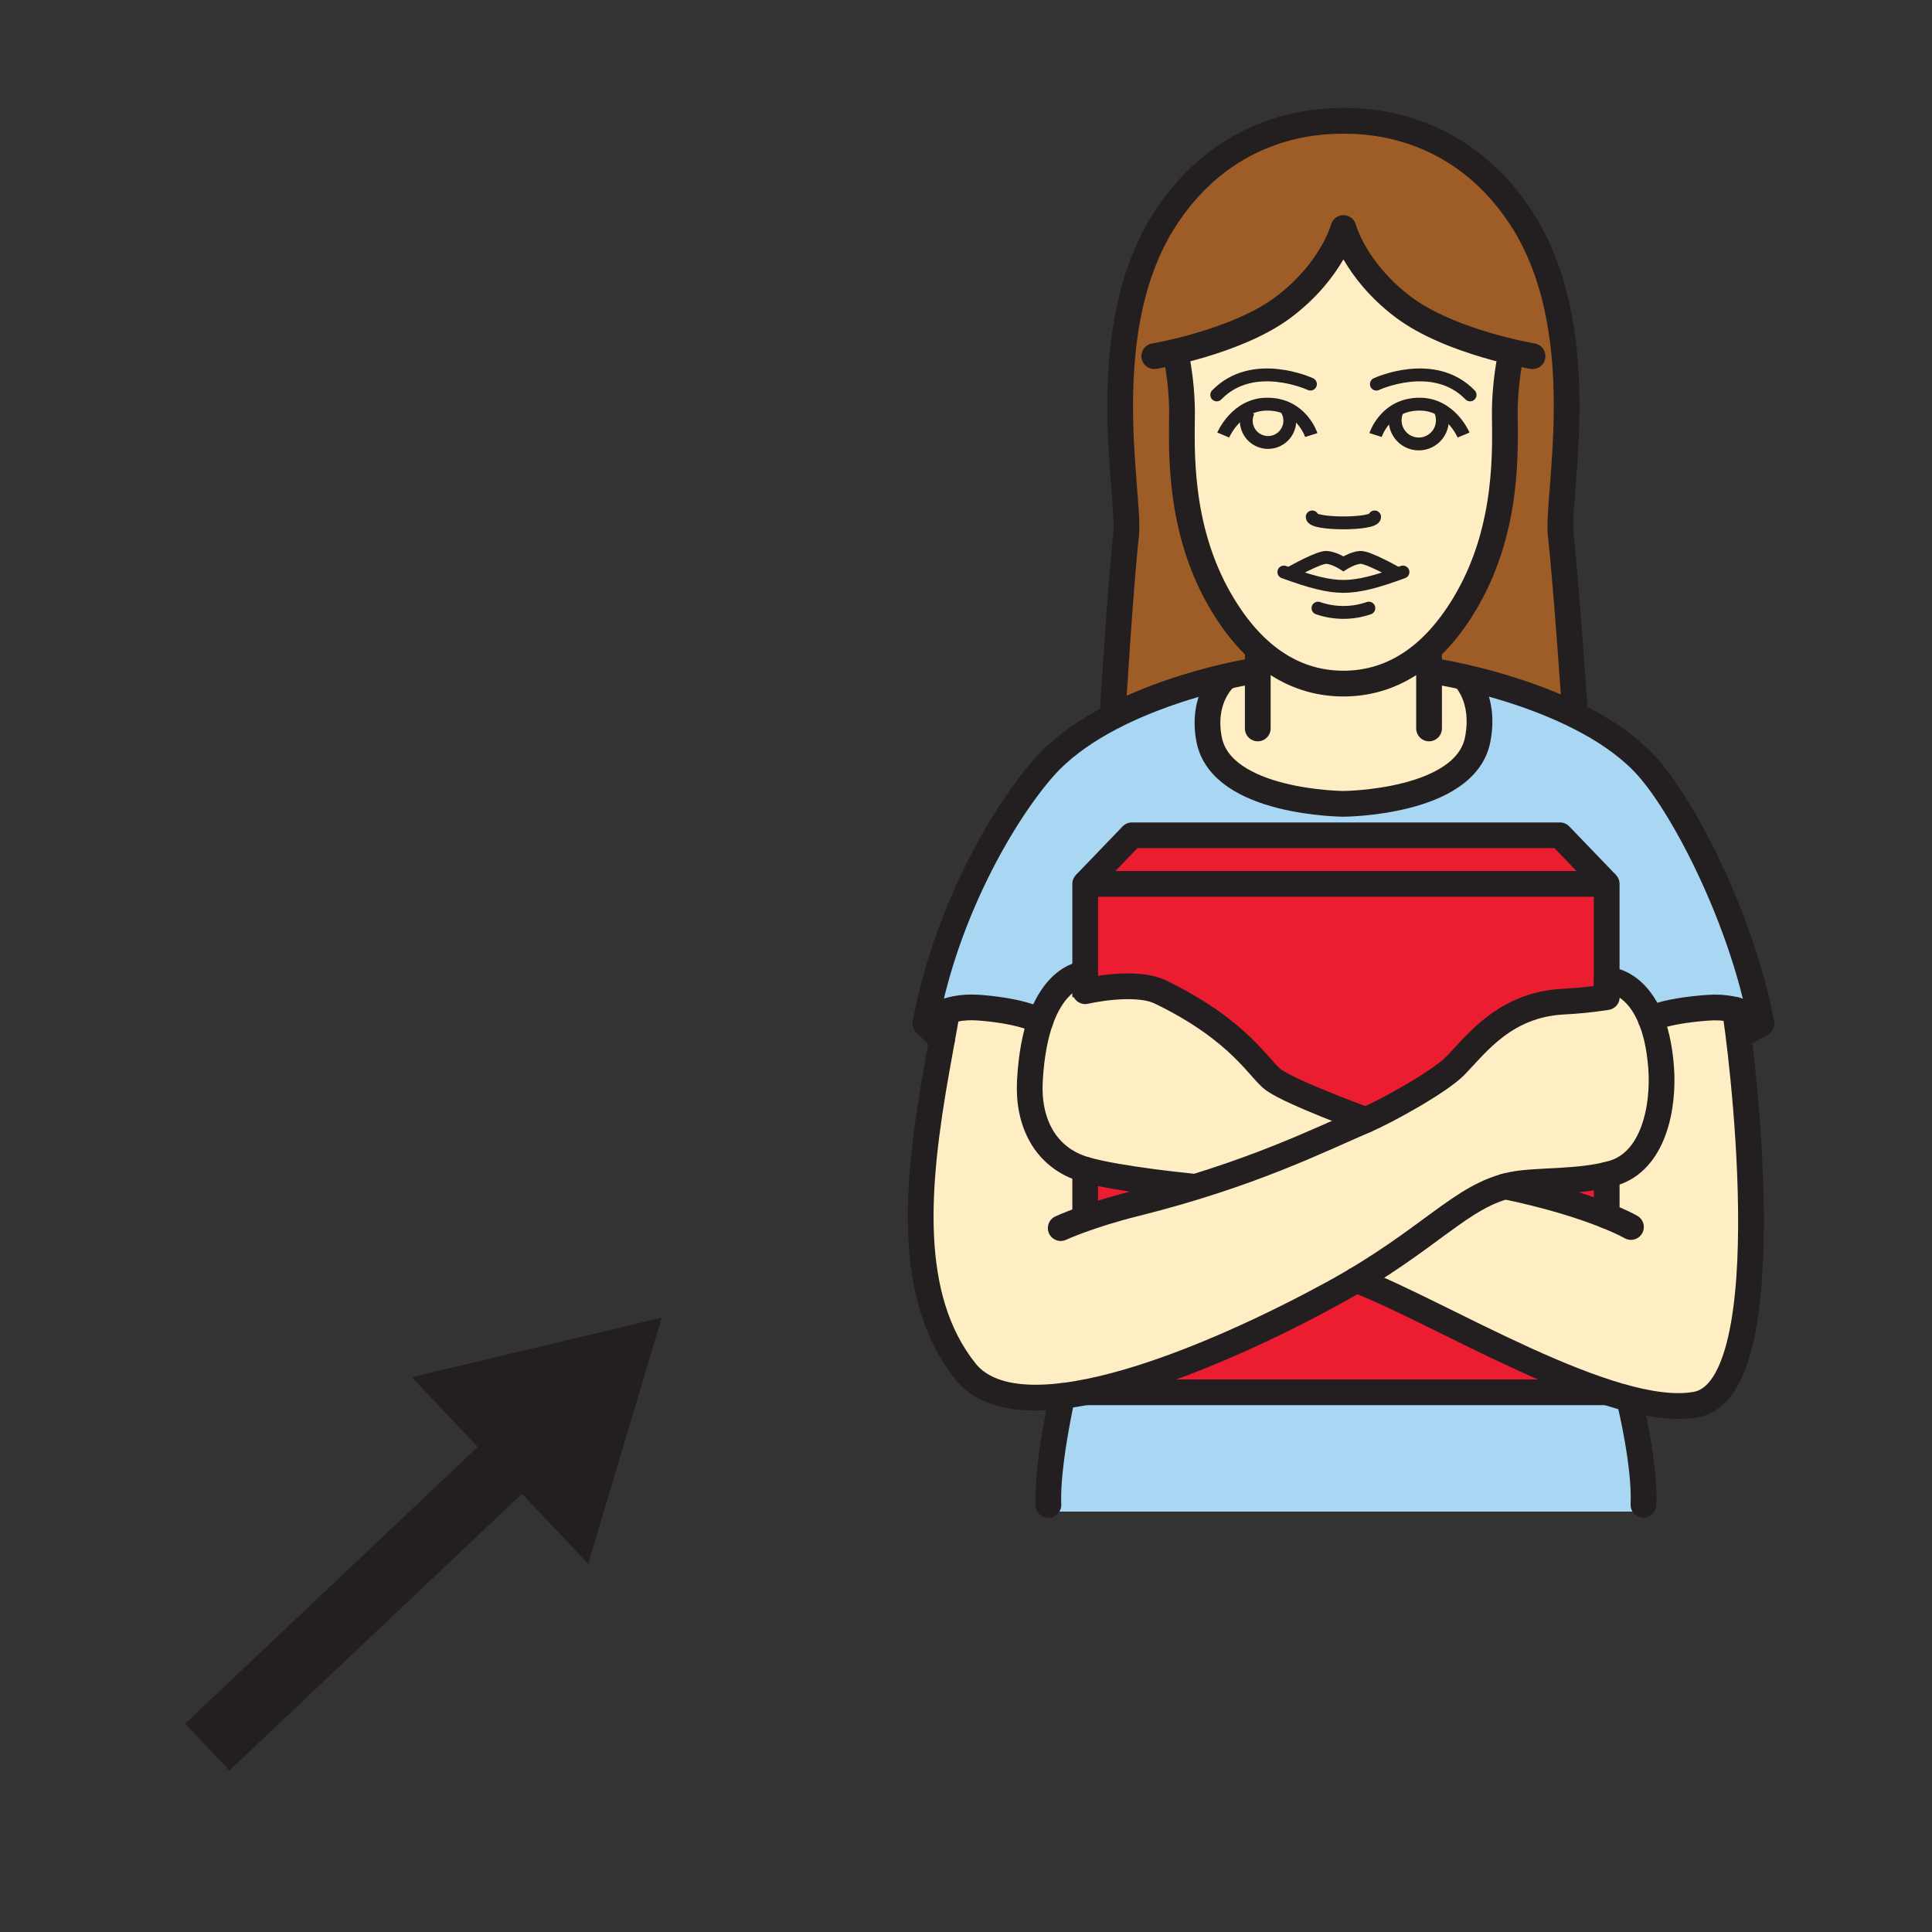 <svg width="1024" height="1024" viewBox="0 0 1024 1024" fill="none" xmlns="http://www.w3.org/2000/svg">
<rect x="0" y="0" width="1024" height="1024" fill="#333333" stroke="none"/>
<g id="pronouns/her">
<g id="her">
<path id="Vector" d="M267.687 753.206L98.156 913.576L121.59 938.4L291.121 778.03L267.687 753.206Z" fill="#231F20"/>
<path id="Vector_2" d="M311.769 828.867L350.699 698.409L218.242 729.91L311.769 828.867Z" fill="#231F20"/>
<path id="Vector_3" d="M905.982 732.92C897.746 740.783 860.983 739.88 860.983 739.88L868.461 801.099H555.61L563.076 739.88C563.076 739.88 526.313 740.783 518.088 732.92C477.809 694.387 489.791 612.505 499.496 545.181C509.202 477.856 541.1 422.357 568.976 392.602C596.852 362.848 666.645 356.321 666.645 356.321V344.689C666.645 344.689 652.46 327.301 643.489 310.804C634.518 294.307 622.898 263.048 622.898 173.531C622.898 84.014 679.168 76.897 712.005 76.897C744.842 76.897 801.113 84.026 801.113 173.531C801.113 263.035 789.48 294.283 780.522 310.804C771.563 327.325 757.414 344.689 757.414 344.689V356.321C757.414 356.321 827.255 362.824 855.095 392.602C882.935 422.381 914.845 477.808 924.562 545.181C934.28 612.553 946.249 694.423 905.982 732.92Z" fill="#FFEEC3"/>
<path id="Vector_4" d="M792.443 287.118C801.932 252.535 799.415 186.042 799.415 186.042C799.415 186.042 773.357 178.118 754.344 169.521C731.092 158.996 714.089 126.171 712.042 121.993C709.983 126.123 692.98 158.996 669.728 169.521C650.714 178.118 624.657 186.042 624.657 186.042C624.657 186.042 622.128 252.535 631.629 287.118C641.129 321.702 665.02 345.183 665.02 345.183V355.093L589.688 379.886L598.117 262.024C598.117 262.024 595.179 259.314 595.179 186.042C595.179 112.769 659.083 64.049 712.03 64.049C764.977 64.049 828.953 112.769 828.953 186.042C828.953 259.314 826.051 262.024 826.051 262.024L834.48 379.886L759.148 355.093V345.183C759.148 345.183 782.955 321.702 792.443 287.118Z" fill="#9E5C26"/>
<path id="Vector_5" d="M849.302 551.034C849.302 551.034 849.483 689.897 852.915 707.574C856.346 725.251 871.23 801.148 871.23 801.148H553.333C553.333 801.148 568.253 725.215 571.636 707.574C575.02 689.933 575.249 551.034 575.249 551.034C541.806 532.755 513.588 529.869 490.597 542.376C490.597 542.376 510.321 451.559 556.825 403.116C582.016 376.877 648.546 356.322 648.546 356.322C648.546 356.322 630.243 372.554 643.44 399.19C656.638 425.826 712.33 426.055 712.33 426.055C712.33 426.055 768.01 425.814 781.207 399.19C794.405 372.566 776.102 356.322 776.102 356.322C776.102 356.322 842.547 376.901 867.738 403.116C914.23 451.559 933.966 542.376 933.966 542.376C910.991 529.861 882.77 532.747 849.302 551.034Z" fill="#A9D7F3"/>
<path id="Vector_6" d="M847.689 468.464V739.254H579.079V468.464L599.935 442.731H826.821L847.689 468.464Z" fill="#ED1D31"/>
<path id="Vector_7" d="M562.209 650.916C562.209 650.916 528.902 650.916 512.489 682.441C502.712 701.213 506.119 730.607 522.195 735.423C522.195 735.423 561.246 747.056 606.04 729.945C650.835 712.834 706.707 688.474 742.748 662.982C778.788 637.49 784.074 630.638 796.067 628.844C808.061 627.05 844.065 626.436 857.479 620.945C868.666 616.369 880.671 593.406 880.671 568.215C880.671 532.62 862.452 520.049 851.627 519.254V528.55C851.627 528.55 820.825 527.141 806.05 536.148C791.275 545.155 777.343 560.797 769.287 566.818C761.231 572.839 717.328 598.403 684.358 610.854C651.388 623.305 562.209 650.916 562.209 650.916Z" fill="#FFEEC3"/>
<path id="Vector_8" d="M575.178 516.076V525.36C575.178 525.36 598.238 520.182 609.509 523.891C639.986 533.934 665.851 564.375 675.123 572.443C684.395 580.51 749.503 605.822 768.493 613.95C787.482 622.078 851.58 644.415 851.58 644.415C871.099 651.026 920.373 671.821 916.315 704.37C912.257 736.918 896.868 750.477 861.815 740.374C836.528 733.149 746.565 691.365 715.366 676C684.166 660.635 661.492 634.131 646.428 631.446C631.364 628.761 589.833 624.077 575.178 619.91C560.524 615.744 545.845 597.561 545.821 579.583C545.749 519.219 575.178 516.076 575.178 516.076Z" fill="#FFEEC3"/>
<path id="Vector_9" d="M812.287 188.775C812.287 188.775 768.396 181.453 743.53 162.572C717.821 143.041 712.041 120.86 712.041 120.86C712.041 120.86 706.249 143.041 680.541 162.572C655.675 181.453 611.784 188.775 611.784 188.775" stroke="#231F20" stroke-width="13.641" stroke-linecap="round" stroke-linejoin="round"/>
<path id="Vector_10" d="M834.805 378.477C834.805 378.477 830.434 312.803 827.231 283.602C824.823 261.927 845.462 172.688 804.665 113.178C771.949 65.458 725.745 64.049 712.042 64.049C698.339 64.049 652.123 65.458 619.407 113.19C578.61 172.7 599.225 261.939 596.841 283.614C593.65 312.803 589.688 379.308 589.688 379.308" stroke="#231F20" stroke-width="13.641" stroke-miterlimit="10"/>
<path id="Vector_11" d="M801.173 186.042C798.864 196.728 797.654 207.622 797.561 218.554C797.729 237.821 799.656 279.292 777.704 317.656C759.257 349.903 735.98 362.33 712.042 362.318C688.103 362.306 664.815 349.903 646.367 317.656C624.416 279.292 626.342 237.784 626.511 218.554C626.418 207.622 625.207 196.728 622.898 186.042" stroke="#231F20" stroke-width="13.641" stroke-miterlimit="10"/>
<path id="Vector_12" d="M648.341 230.583C648.341 230.583 655.217 214.206 671.665 214.206C689.8 214.206 695.002 230.583 695.002 230.583" stroke="#231F20" stroke-width="6.821" stroke-miterlimit="10"/>
<path id="Vector_13" d="M681.963 216.988C682.999 218.697 683.574 220.646 683.631 222.644C683.688 224.642 683.226 226.621 682.289 228.386C681.353 230.152 679.974 231.644 678.288 232.717C676.601 233.79 674.665 234.407 672.669 234.508C670.673 234.608 668.685 234.189 666.899 233.291C665.114 232.393 663.592 231.047 662.482 229.385C661.373 227.722 660.714 225.8 660.57 223.807C660.426 221.813 660.802 219.817 661.661 218.012" stroke="#231F20" stroke-width="6.821" stroke-miterlimit="10"/>
<path id="Vector_14" d="M694.557 203.585C694.557 203.585 664.128 189.449 644.898 209.305" stroke="#231F20" stroke-width="6.821" stroke-miterlimit="10" stroke-linecap="round"/>
<path id="Vector_15" d="M728.574 273.992C728.574 278.183 695.496 278.183 695.496 273.992" stroke="#231F20" stroke-width="6.821" stroke-miterlimit="10" stroke-linecap="round"/>
<path id="Vector_16" d="M775.729 230.583C775.729 230.583 768.854 214.206 752.405 214.206C734.271 214.206 729.069 230.583 729.069 230.583" stroke="#231F20" stroke-width="6.821" stroke-miterlimit="10"/>
<path id="Vector_17" d="M741.278 216.266C740.259 217.938 739.647 219.826 739.49 221.778C739.333 223.73 739.636 225.692 740.375 227.505C741.114 229.319 742.268 230.934 743.744 232.221C745.22 233.508 746.977 234.431 748.875 234.915C750.772 235.4 752.757 235.432 754.669 235.011C756.582 234.589 758.369 233.725 759.886 232.487C761.404 231.25 762.611 229.673 763.409 227.885C764.207 226.097 764.575 224.146 764.482 222.19C764.41 220.52 764.001 218.881 763.278 217.373" stroke="#231F20" stroke-width="6.821" stroke-miterlimit="10"/>
<path id="Vector_18" d="M729.513 203.585C729.513 203.585 759.942 189.449 779.172 209.305" stroke="#231F20" stroke-width="6.821" stroke-miterlimit="10" stroke-linecap="round"/>
<path id="Vector_19" d="M743.604 303.193C729.419 308.431 720.159 310.804 712.043 310.804C703.927 310.804 694.655 308.395 680.47 303.193" stroke="#231F20" stroke-width="6.821" stroke-miterlimit="10" stroke-linecap="round"/>
<path id="Vector_20" d="M739.461 303.339C739.461 303.339 725.011 295.199 721.001 295.428C716.991 295.656 712.042 298.823 712.042 298.823C712.042 298.823 707.141 295.656 703.071 295.428C699.001 295.199 684.611 303.339 684.611 303.339" stroke="#231F20" stroke-width="6.821" stroke-miterlimit="10" stroke-linecap="round"/>
<path id="Vector_21" d="M725.517 322.328C716.783 325.347 707.289 325.347 698.556 322.328" stroke="#231F20" stroke-width="6.821" stroke-miterlimit="10" stroke-linecap="round"/>
<path id="Vector_22" d="M666.646 386.088V344.689" stroke="#231F20" stroke-width="13.641" stroke-miterlimit="10" stroke-linecap="round"/>
<path id="Vector_23" d="M757.427 386.088V344.689" stroke="#231F20" stroke-width="13.641" stroke-miterlimit="10" stroke-linecap="round"/>
<path id="Vector_24" d="M851.58 644.415V622.68" stroke="#231F20" stroke-width="13.641" stroke-linecap="round" stroke-linejoin="round"/>
<path id="Vector_25" d="M851.578 737.954H575.177" stroke="#231F20" stroke-width="13.641" stroke-linejoin="round"/>
<path id="Vector_26" d="M851.578 528.514V468.475H575.177V528.514" stroke="#231F20" stroke-width="13.641" stroke-linejoin="round"/>
<path id="Vector_27" d="M851.578 468.476L826.821 442.731H599.934L575.177 468.476" stroke="#231F20" stroke-width="13.641" stroke-linejoin="round"/>
<path id="Vector_28" d="M631.375 628.809C631.375 628.809 592.746 625.052 575.178 619.934C553.575 613.637 544.724 594.334 545.844 573.177C548.831 516.702 575.178 516.076 575.178 516.076V525.36C575.178 525.36 601.464 519.207 615.035 525.782C657.373 546.252 667.669 567.217 675.122 572.443C685.358 579.595 723.89 593.612 723.89 593.612" stroke="#231F20" stroke-width="13.641" stroke-linecap="round" stroke-linejoin="round"/>
<path id="Vector_29" d="M718.798 678.42C762.148 694.773 854.374 752.741 899.036 744.396C946.768 735.485 921.806 547.312 919.506 535.162" stroke="#231F20" stroke-width="13.641" stroke-linecap="round" stroke-linejoin="round"/>
<path id="Vector_30" d="M864.438 650.327C864.438 650.327 843.968 638.418 797.752 628.809" stroke="#231F20" stroke-width="13.641" stroke-linecap="round" stroke-linejoin="round"/>
<path id="Vector_31" d="M575.177 643.006V619.935" stroke="#231F20" stroke-width="13.641" stroke-linecap="round" stroke-linejoin="round"/>
<path id="Vector_32" d="M562.208 650.917C562.208 650.917 576.79 644.114 602.077 637.816C662.767 622.68 699.614 604.004 723.95 593.612C734.787 588.952 763.289 573.298 771.61 564.628C782.869 552.887 797.812 532.682 828.109 530.911C835.989 530.524 843.843 529.72 851.638 528.503V519.207C851.638 519.207 876.925 519.207 880.429 565.796C882.019 586.929 876.395 615.539 854.793 621.837C837.224 626.955 814.887 625.293 801.81 627.858C774.392 633.301 758.292 657.155 706.116 685.657C648.317 717.194 541.508 764.686 511.537 726.671C480.458 687.367 485.467 628.568 496.473 566.699C498.255 556.704 499.969 547.192 501.615 538.16" stroke="#231F20" stroke-width="13.641" stroke-linecap="round" stroke-linejoin="round"/>
<path id="Vector_33" d="M933.546 542.374C923.66 489.15 893.809 429.966 873.531 406.87C839.815 368.59 763.399 356.296 763.399 356.296" stroke="#231F20" stroke-width="13.641" stroke-linecap="round" stroke-linejoin="round"/>
<path id="Vector_34" d="M490.526 542.374C501.364 483.635 531.612 431.447 553.227 406.87C586.943 368.59 660.589 356.296 660.589 356.296" stroke="#231F20" stroke-width="13.641" stroke-linecap="round" stroke-linejoin="round"/>
<path id="Vector_35" d="M551.408 541.242C551.408 541.242 542.787 535.931 519.005 534.089C499.57 532.584 490.526 542.374 490.526 542.374L499.281 551.031" stroke="#231F20" stroke-width="13.641" stroke-linecap="round" stroke-linejoin="round"/>
<path id="Vector_36" d="M874.926 540.16C874.926 540.16 881.284 535.933 905.03 534.139C924.465 532.634 933.508 542.423 933.508 542.423L924.104 547.89" stroke="#231F20" stroke-width="13.641" stroke-linecap="round" stroke-linejoin="round"/>
<path id="Vector_37" d="M776.114 359.163C776.114 359.163 787.482 369.88 783.207 391.94C776.68 425.717 712.041 426.054 712.041 426.054C712.041 426.054 647.39 425.717 640.864 391.94C636.589 369.88 649.293 359.163 649.293 359.163" stroke="#231F20" stroke-width="13.641" stroke-miterlimit="10" stroke-linecap="round"/>
<path id="Vector_38" d="M563.076 739.88C563.076 739.88 554.719 776.763 555.682 797.619" stroke="#231F20" stroke-width="13.641" stroke-linecap="round" stroke-linejoin="round"/>
<path id="Vector_39" d="M864.065 743.998C864.065 743.998 872.037 776.763 871.074 797.619" stroke="#231F20" stroke-width="13.641" stroke-linecap="round" stroke-linejoin="round"/>
</g>
</g>
</svg>
